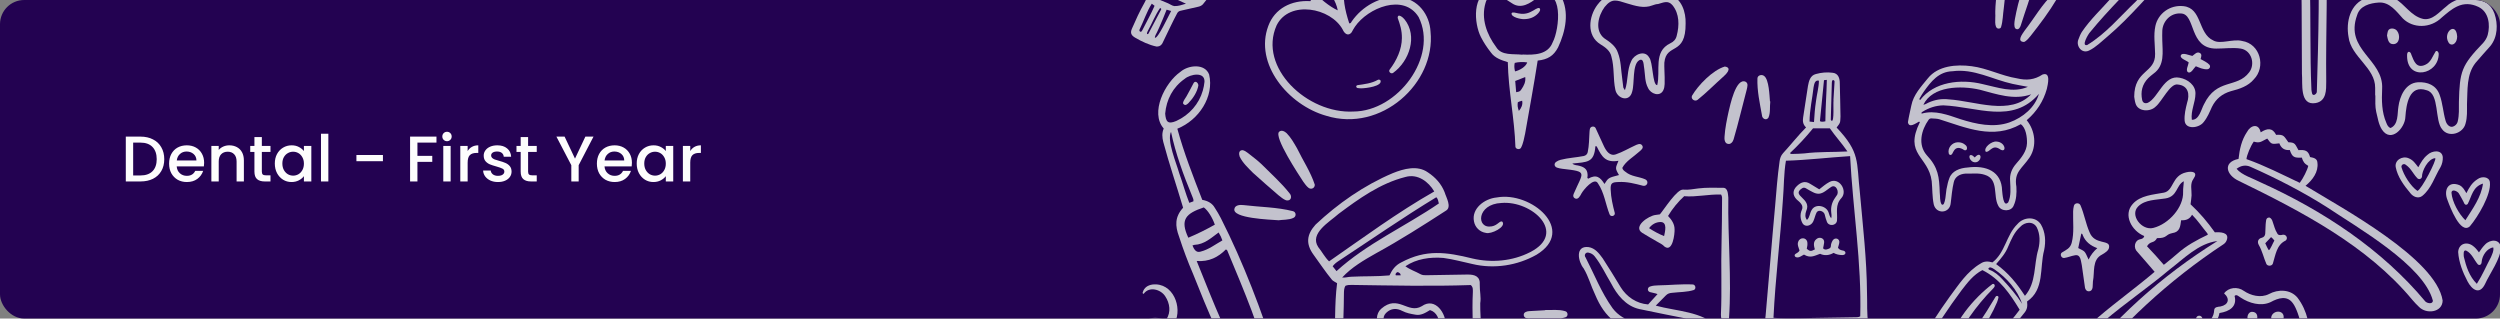 <svg xmlns="http://www.w3.org/2000/svg" fill="none" viewBox="0 0 1240 158" height="158" width="1240">
<rect x="0" y="0" width="1240" height="158" fill="#808080" stroke="none"/>
<g clip-path="url(#clip0_310_2895)">
<rect fill="#230251" rx="12" height="158" width="1240"></rect>
<path fill="#FDFDFD" d="M69.664 67.76C72.032 67.76 74.101 68.219 75.872 69.136C77.664 70.032 79.04 71.333 80 73.04C80.981 74.725 81.472 76.699 81.472 78.96C81.472 81.221 80.981 83.184 80 84.848C79.04 86.512 77.664 87.792 75.872 88.688C74.101 89.563 72.032 90 69.664 90H62.4V67.76H69.664ZM69.664 87.024C72.267 87.024 74.261 86.32 75.648 84.912C77.035 83.504 77.728 81.52 77.728 78.96C77.728 76.379 77.035 74.363 75.648 72.912C74.261 71.461 72.267 70.736 69.664 70.736H66.048V87.024H69.664ZM101.248 80.752C101.248 81.413 101.205 82.011 101.12 82.544H87.647C87.754 83.952 88.277 85.083 89.216 85.936C90.154 86.789 91.306 87.216 92.671 87.216C94.634 87.216 96.021 86.395 96.832 84.752H100.767C100.234 86.373 99.263 87.707 97.856 88.752C96.469 89.776 94.741 90.288 92.671 90.288C90.986 90.288 89.472 89.915 88.127 89.168C86.805 88.4 85.76 87.333 84.992 85.968C84.245 84.581 83.871 82.981 83.871 81.168C83.871 79.355 84.234 77.765 84.96 76.4C85.706 75.013 86.741 73.947 88.064 73.2C89.407 72.453 90.944 72.08 92.671 72.08C94.335 72.08 95.818 72.443 97.12 73.168C98.421 73.893 99.434 74.917 100.16 76.24C100.885 77.541 101.248 79.045 101.248 80.752ZM97.439 79.6C97.418 78.256 96.938 77.179 95.999 76.368C95.061 75.557 93.898 75.152 92.511 75.152C91.253 75.152 90.175 75.557 89.279 76.368C88.383 77.157 87.85 78.235 87.68 79.6H97.439ZM113.734 72.08C115.12 72.08 116.358 72.368 117.446 72.944C118.555 73.52 119.419 74.373 120.038 75.504C120.656 76.635 120.966 78 120.966 79.6V90H117.35V80.144C117.35 78.565 116.955 77.36 116.166 76.528C115.376 75.675 114.299 75.248 112.934 75.248C111.568 75.248 110.48 75.675 109.67 76.528C108.88 77.36 108.486 78.565 108.486 80.144V90H104.838V72.368H108.486V74.384C109.083 73.659 109.84 73.093 110.758 72.688C111.696 72.283 112.688 72.08 113.734 72.08ZM129.875 75.344V85.104C129.875 85.765 130.024 86.245 130.323 86.544C130.643 86.821 131.176 86.96 131.923 86.96H134.163V90H131.283C129.64 90 128.381 89.616 127.507 88.848C126.632 88.08 126.195 86.832 126.195 85.104V75.344H124.115V72.368H126.195V67.984H129.875V72.368H134.163V75.344H129.875ZM136.309 81.104C136.309 79.333 136.672 77.765 137.397 76.4C138.144 75.035 139.146 73.979 140.405 73.232C141.685 72.464 143.093 72.08 144.629 72.08C146.016 72.08 147.221 72.357 148.245 72.912C149.29 73.445 150.122 74.117 150.741 74.928V72.368H154.421V90H150.741V87.376C150.122 88.208 149.28 88.901 148.213 89.456C147.146 90.011 145.93 90.288 144.565 90.288C143.05 90.288 141.664 89.904 140.405 89.136C139.146 88.347 138.144 87.259 137.397 85.872C136.672 84.464 136.309 82.875 136.309 81.104ZM150.741 81.168C150.741 79.952 150.485 78.896 149.973 78C149.482 77.104 148.832 76.421 148.021 75.952C147.21 75.483 146.336 75.248 145.397 75.248C144.458 75.248 143.584 75.483 142.773 75.952C141.962 76.4 141.301 77.072 140.789 77.968C140.298 78.843 140.053 79.888 140.053 81.104C140.053 82.32 140.298 83.387 140.789 84.304C141.301 85.221 141.962 85.925 142.773 86.416C143.605 86.885 144.48 87.12 145.397 87.12C146.336 87.12 147.21 86.885 148.021 86.416C148.832 85.947 149.482 85.264 149.973 84.368C150.485 83.451 150.741 82.384 150.741 81.168ZM162.861 66.32V90H159.213V66.32H162.861Z"></path>
<path fill="#FDFDFD" d="M189.936 76.88V79.952H176.784V76.88H189.936Z"></path>
<path fill="#FDFDFD" d="M216.488 67.76V70.736H207.048V77.296H214.408V80.272H207.048V90H203.4V67.76H216.488ZM221.725 70.032C221.063 70.032 220.509 69.808 220.061 69.36C219.613 68.912 219.389 68.357 219.389 67.696C219.389 67.035 219.613 66.48 220.061 66.032C220.509 65.584 221.063 65.36 221.725 65.36C222.365 65.36 222.909 65.584 223.357 66.032C223.805 66.48 224.029 67.035 224.029 67.696C224.029 68.357 223.805 68.912 223.357 69.36C222.909 69.808 222.365 70.032 221.725 70.032ZM223.517 72.368V90H219.869V72.368H223.517ZM231.954 74.928C232.488 74.032 233.192 73.339 234.066 72.848C234.962 72.336 236.018 72.08 237.234 72.08V75.856H236.306C234.877 75.856 233.789 76.219 233.042 76.944C232.317 77.669 231.954 78.928 231.954 80.72V90H228.306V72.368H231.954V74.928ZM246.988 90.288C245.601 90.288 244.353 90.043 243.244 89.552C242.156 89.04 241.292 88.357 240.652 87.504C240.012 86.629 239.67 85.659 239.628 84.592H243.404C243.468 85.339 243.82 85.968 244.46 86.48C245.121 86.971 245.942 87.216 246.924 87.216C247.948 87.216 248.737 87.024 249.292 86.64C249.868 86.235 250.156 85.723 250.156 85.104C250.156 84.443 249.836 83.952 249.196 83.632C248.577 83.312 247.585 82.96 246.22 82.576C244.897 82.213 243.82 81.861 242.988 81.52C242.156 81.179 241.43 80.656 240.812 79.952C240.214 79.248 239.916 78.32 239.916 77.168C239.916 76.229 240.193 75.376 240.748 74.608C241.302 73.819 242.092 73.2 243.116 72.752C244.161 72.304 245.356 72.08 246.7 72.08C248.705 72.08 250.316 72.592 251.532 73.616C252.769 74.619 253.43 75.995 253.516 77.744H249.868C249.804 76.955 249.484 76.325 248.908 75.856C248.332 75.387 247.553 75.152 246.572 75.152C245.612 75.152 244.876 75.333 244.364 75.696C243.852 76.059 243.596 76.539 243.596 77.136C243.596 77.605 243.766 78 244.108 78.32C244.449 78.64 244.865 78.896 245.356 79.088C245.846 79.259 246.572 79.483 247.532 79.76C248.812 80.101 249.857 80.453 250.668 80.816C251.5 81.157 252.214 81.669 252.812 82.352C253.409 83.035 253.718 83.941 253.74 85.072C253.74 86.075 253.462 86.971 252.908 87.76C252.353 88.549 251.564 89.168 250.54 89.616C249.537 90.064 248.353 90.288 246.988 90.288ZM261.937 75.344V85.104C261.937 85.765 262.087 86.245 262.385 86.544C262.705 86.821 263.239 86.96 263.985 86.96H266.225V90H263.345C261.703 90 260.444 89.616 259.569 88.848C258.695 88.08 258.257 86.832 258.257 85.104V75.344H256.177V72.368H258.257V67.984H261.937V72.368H266.225V75.344H261.937ZM294.38 67.76L287.02 81.936V90H283.372V81.936L275.98 67.76H280.044L285.196 78.672L290.348 67.76H294.38ZM313.435 80.752C313.435 81.413 313.392 82.011 313.307 82.544H299.835C299.942 83.952 300.464 85.083 301.403 85.936C302.342 86.789 303.494 87.216 304.859 87.216C306.822 87.216 308.208 86.395 309.019 84.752H312.955C312.422 86.373 311.451 87.707 310.043 88.752C308.656 89.776 306.928 90.288 304.859 90.288C303.174 90.288 301.659 89.915 300.315 89.168C298.992 88.4 297.947 87.333 297.179 85.968C296.432 84.581 296.059 82.981 296.059 81.168C296.059 79.355 296.422 77.765 297.147 76.4C297.894 75.013 298.928 73.947 300.251 73.2C301.595 72.453 303.131 72.08 304.859 72.08C306.523 72.08 308.006 72.443 309.307 73.168C310.608 73.893 311.622 74.917 312.347 76.24C313.072 77.541 313.435 79.045 313.435 80.752ZM309.627 79.6C309.606 78.256 309.126 77.179 308.187 76.368C307.248 75.557 306.086 75.152 304.699 75.152C303.44 75.152 302.363 75.557 301.467 76.368C300.571 77.157 300.038 78.235 299.867 79.6H309.627ZM315.809 81.104C315.809 79.333 316.172 77.765 316.897 76.4C317.644 75.035 318.646 73.979 319.905 73.232C321.185 72.464 322.593 72.08 324.129 72.08C325.516 72.08 326.721 72.357 327.745 72.912C328.79 73.445 329.622 74.117 330.241 74.928V72.368H333.921V90H330.241V87.376C329.622 88.208 328.78 88.901 327.713 89.456C326.646 90.011 325.43 90.288 324.065 90.288C322.55 90.288 321.164 89.904 319.905 89.136C318.646 88.347 317.644 87.259 316.897 85.872C316.172 84.464 315.809 82.875 315.809 81.104ZM330.241 81.168C330.241 79.952 329.985 78.896 329.473 78C328.982 77.104 328.332 76.421 327.521 75.952C326.71 75.483 325.836 75.248 324.897 75.248C323.958 75.248 323.084 75.483 322.273 75.952C321.462 76.4 320.801 77.072 320.289 77.968C319.798 78.843 319.553 79.888 319.553 81.104C319.553 82.32 319.798 83.387 320.289 84.304C320.801 85.221 321.462 85.925 322.273 86.416C323.105 86.885 323.98 87.12 324.897 87.12C325.836 87.12 326.71 86.885 327.521 86.416C328.332 85.947 328.982 85.264 329.473 84.368C329.985 83.451 330.241 82.384 330.241 81.168ZM342.361 74.928C342.894 74.032 343.598 73.339 344.473 72.848C345.369 72.336 346.425 72.08 347.641 72.08V75.856H346.713C345.283 75.856 344.195 76.219 343.449 76.944C342.723 77.669 342.361 78.928 342.361 80.72V90H338.713V72.368H342.361V74.928Z"></path>
<g opacity="0.9">
<path fill="#D5D7DA" d="M1086.51 101.319C1091.11 105.6 1094.99 110.195 1098.56 115.238C1101.14 115.071 1105.55 115.187 1104.61 118.647C1104.34 119.67 1103.83 120.505 1102.88 121.134C1075.59 139.146 1051.71 161.202 1032.07 186.505C1028.89 189.822 1025.15 197.149 1019.84 196.639C1012.23 195.616 1014.65 188.508 1017.47 184.14C1029.01 163.244 1050.61 150.247 1068.7 134.818C1065.89 131.49 1063.02 128.283 1060.18 124.983C1058.04 123.036 1058.67 119.266 1061.48 118.681C1062.41 118.479 1063.26 118.258 1063.54 117.078C1057.3 114.531 1052.93 106.566 1057.84 101.165C1061.61 96.883 1067.94 96.568 1073.33 95.544C1078.28 94.527 1077.11 87.116 1084.37 85.476C1087.37 84.754 1090.37 85.3 1087.96 88.698C1086.13 91.197 1087.12 94.136 1087.02 96.933C1086.94 98.408 1086.69 99.875 1086.51 101.319ZM1099.84 119.555C1090.5 120.626 1082.89 128.567 1075.91 133.866C1055.41 151.123 1029.24 165.607 1018.63 190.57C1018.03 192.586 1020.4 193.468 1021.73 192.27C1024.36 189.994 1026.26 187.075 1028.47 184.449C1047.61 158.77 1072.03 136.844 1099.84 119.555ZM1081.83 109.238C1081.41 112.295 1081.29 115.085 1077.43 115.626C1073.75 116.409 1075.12 118.177 1069.88 118.11C1068.27 121.022 1066.75 119.214 1064.91 122.138C1067.89 125.254 1070.46 128.098 1073.26 131.352C1075.63 129.523 1077.7 127.758 1079.94 125.841C1084.38 121.85 1089.63 119.013 1095.08 116.425C1094.97 116.115 1094.93 115.868 1094.8 115.694C1092.23 112.622 1090.11 109.368 1087.26 106.506C1086.12 108.628 1084.32 109.399 1081.83 109.238ZM1083.15 89.903C1079.35 91.807 1080.15 97.464 1074.07 98.425C1069.47 99.197 1064 98.947 1060.54 102.385C1056.17 106.676 1062.35 114.549 1068.05 113.043C1075.72 111.128 1083.13 102.765 1082.82 95.171C1082.76 93.364 1083.12 91.751 1083.15 89.903Z"></path>
<path fill="#D5D7DA" d="M1110.32 78.808C1110.85 73.993 1111.78 69.569 1114.5 65.466C1116.29 62.06 1120.32 60.978 1121.3 65.639C1124.52 63.601 1127.05 63.2 1128.96 66.889C1132.98 66.605 1132.86 67.641 1135.03 70.567C1138.58 70.619 1138.38 71.665 1140.04 74.467C1143.36 74.253 1144.88 74.615 1145.79 77.903C1147.69 78.264 1149.31 78.642 1149.44 80.657C1150.05 85.239 1147.07 89.255 1143.54 92.156C1161.83 103.306 1208.34 128.349 1211.55 149.054C1211.48 154.992 1203.46 156.019 1199.77 152.168C1198.6 151.061 1197.49 149.888 1196.46 148.658C1174.14 121.858 1141.91 105.063 1110.32 89.659C1104.33 86.879 1102.23 80.495 1110.32 78.808ZM1109.34 83.72C1111.92 86.877 1117.4 88.429 1121.1 90.373C1152.34 104.469 1181.48 123.754 1202.96 149.525C1203.92 150.482 1206.64 151.003 1206.71 149.155C1202.19 131.614 1169.38 112.958 1153.91 102.601C1141.93 95.016 1129.29 88.545 1116.25 82.736C1113.97 81.717 1111.65 82.008 1109.34 83.72ZM1130.56 71.097C1126.7 71.568 1126.68 71.662 1124.55 68.724C1121.73 70.029 1121.09 71.22 1117.87 70.239C1116.32 72.377 1114.4 76.959 1114.24 78.918C1123.37 82.134 1131.98 86.585 1140.68 90.687C1142.33 88.551 1144.51 84.177 1144.9 82.274C1142.91 81.112 1142.36 80.218 1141.7 78.179C1137.8 78.37 1136.97 77.918 1135.73 74.404C1133.12 74.652 1131.44 73.49 1130.56 71.097Z"></path>
<path fill="#D5D7DA" d="M817.468 151.004C819.096 149.217 820.547 147.624 822.141 145.873C820.813 145.338 819.644 145.265 818.334 144.865C816.942 144.386 817.098 142.555 818.365 142.144C819.694 141.659 821.123 141.572 822.535 141.541C828.262 141.461 834.028 140.785 839.741 141.104C841.059 141.312 841.36 143.318 840.156 143.84C836.718 144.933 832.917 144.808 829.331 145.242C828.086 145.329 827.102 145.663 826.263 146.538C824.659 148.21 823.002 149.837 821.252 151.598C831.927 154.498 843.949 154.335 852.28 162.314C859.317 168.874 866.699 177.127 867.068 186.808C867.12 190.282 864.423 193.338 860.557 191.944C853.508 189.516 849.548 180.022 845.469 174.362C843.73 171.657 841.299 169.677 838.171 168.55C835.481 167.757 832.742 166.488 829.898 166.458C829.776 166.719 829.651 166.861 829.653 167.001C829.752 172.361 829.943 177.766 830.088 183.103C841.068 185.439 844.411 179.784 843.818 190.381C843.766 192.178 843.616 193.974 843.475 195.768C843.36 197.236 842.764 197.88 841.129 197.971C836.891 198.208 832.647 198.506 828.407 198.494C821.417 198.444 814.427 198.051 807.439 197.808C804.812 198.051 803.537 196.697 803.962 194.266C804.41 191.246 804.832 188.22 805.361 185.212C805.693 183.326 806.48 182.672 808.554 182.551C810.295 182.448 812.049 182.542 813.797 182.531C814.612 182.526 815.451 182.778 816.225 182.384C817.001 177.031 816.416 171.271 816.708 165.783C816.71 165.563 816.586 165.34 816.475 164.962C803.177 163.644 795.954 157.637 791.16 146.1C789.098 141.839 787.923 137.184 785.47 133.106C782.786 129.861 781.088 121.774 787.878 122.553C791.157 123.023 793.181 125.734 794.925 128.12C798.012 132.853 800.98 137.659 803.878 142.497C806.783 147.164 811.656 150.563 817.468 151.004ZM863.664 185.943C862.051 175.032 850.041 160.774 838.259 158.375C829.869 156.715 821.473 155.074 813.11 153.295C806.324 151.8 801.95 146.074 799.075 140.478C796.351 136.006 794.194 131.185 790.883 127.057C790.156 126.171 789.173 125.583 787.986 125.323C786.433 124.907 785.523 126.602 786.461 127.72C790.816 136.143 794.24 145.088 799.843 152.879C811.067 167.734 837.934 155.439 848.716 171.843C851.997 176.717 854.567 182.113 858.744 186.391C860.817 188.094 863.545 190.43 863.664 185.943ZM807.71 194.555C816.711 195.372 825.713 195.596 834.75 195.533C836.486 195.405 838.255 195.466 839.913 194.844C840.294 192.113 841.131 189.377 840.363 186.695C834.473 186.735 828.695 186.795 822.832 186.3C819.108 186.006 815.372 185.828 811.64 185.629C810.751 185.582 809.827 185.423 809.009 185.809C808.384 187.784 807.649 192.647 807.71 194.555ZM826.595 183.207C826.764 179.039 826.514 175.519 826.319 171.498C826.192 169.65 826.504 167.774 826 165.874C824.034 165.438 822.114 165.25 820.211 165.44C819.719 170.812 820.265 176.306 820.16 181.727C820.164 182.083 820.357 182.438 820.485 182.87C822.467 182.979 824.362 183.084 826.595 183.207Z"></path>
<path fill="#D5D7DA" d="M1126.37 -22.159C1126.25 -28.555 1126.13 -34.798 1126 -41.134C1121.5 -41.983 1117.44 -47.324 1122 -50.571C1128.08 -53.621 1135.87 -53.197 1142.54 -52.406C1146.29 -51.876 1149.59 -50.032 1150.99 -46.607C1152.84 -42.308 1152.97 -37.567 1153.43 -33.009C1154.82 -8.548 1153.5 15.967 1153.81 40.452C1153.8 44.564 1154 50.093 1148.6 51.111C1140.42 52.574 1142.21 41.269 1141.76 36.536C1141.61 21.514 1141.74 6.485 1141.48 -8.533C1141.44 -9.121 1141.09 -9.559 1140.49 -9.777C1136.32 -11.358 1131.83 -11.105 1127.43 -11.169C1120.84 -11.878 1119.19 -20.648 1126.37 -22.159ZM1124.41 -47.018C1124.62 -45.503 1126.45 -45.563 1127.67 -45.459C1130.8 -45.333 1134.13 -45.807 1136.98 -44.322C1145.6 -40.855 1145.95 -31.077 1143.63 -23.654C1142 -18.419 1135.23 -18.989 1130.61 -18.265C1129.03 -17.985 1124.56 -18.912 1126.11 -16.168C1126.87 -14.865 1128.7 -15.355 1130 -15.273C1134.16 -15.399 1138.36 -14.857 1142.26 -13.481C1144.29 -12.708 1145.46 -11.283 1145.63 -9.208C1146.22 8.698 1145.67 26.637 1146.47 44.541C1146.51 45.233 1146.69 45.927 1146.87 46.602C1147.5 47.844 1149.21 46.449 1149.15 45.455C1149.97 18.431 1150.64 -8.709 1149.52 -35.738C1148.99 -41.441 1148.84 -48.625 1141.16 -49.216C1135.65 -49.983 1129.57 -50.879 1124.8 -47.56C1124.62 -47.456 1124.53 -47.186 1124.41 -47.018ZM1130.86 -22.413C1132.9 -22.83 1134.85 -23.24 1136.79 -23.62C1138.27 -23.906 1139.1 -24.724 1139.41 -26.105C1140.13 -30.362 1141.52 -36.038 1137.25 -39.024C1135.04 -40.581 1132.5 -41.416 1129.71 -40.992C1129.76 -35.682 1129.95 -30.469 1130.16 -25.174C1130.2 -24.338 1130.11 -23.452 1130.86 -22.413Z"></path>
<path fill="#D5D7DA" d="M836.066 11.583C836.21 27.922 826.474 21.082 825.518 31.075C825.434 33.494 825.639 35.922 825.67 38.346C825.595 40.499 825.964 42.803 824.973 44.813C823.238 48.248 818.691 46.511 817.432 43.623C815.838 40.715 816.027 37.379 815.572 34.222C815.184 32.89 815.555 28.462 812.988 29.92C809.514 32.114 810.83 41.498 809.557 45.437C808.265 50.935 802.032 48.996 801.185 44.389C800.053 39.013 800.774 33.426 799.268 28.102C798.69 25.245 796.295 23.477 793.827 21.975C786.78 17.662 788.002 8.132 792.304 2.398C798.479 -5.74 804.154 -1.937 812.509 -0.27C816.198 0.441 819.648 -0.219 822.774 -2.155C824.542 -3.249 826.304 -3.325 828.238 -2.683C834.199 -0.688 836.226 6.17 836.066 11.583ZM821.978 42.245C823.754 35.148 819.893 25.587 828.472 21.476C830.143 20.72 831.237 19.487 831.634 17.778C832.995 12.715 833.071 6.788 829.484 2.503C827.31 0.057 825.108 1.247 822.439 1.986C821.405 2.024 820.495 2.345 819.56 2.675C815.352 4.34 811.01 2.863 806.915 1.66C801.934 0.131 799.573 -1.081 795.901 3.471C792.705 7.76 790.854 15.111 795.651 18.941C798.518 20.835 801.433 22.873 802.483 26.165C804.034 30.158 803.974 34.471 804.578 38.64C804.76 40.194 804.911 41.752 805.151 43.298C805.21 43.683 805.559 44.029 805.969 44.718C807.695 39.891 806.844 34.85 809.14 30.217C810.488 27.012 815.787 24.655 817.935 28.427C819.964 30.734 819.54 42.255 821.978 42.245Z"></path>
<path fill="#D5D7DA" d="M1076.77 -24.935C1081.09 -31.045 1087.04 -36.191 1089.13 -43.358C1090.11 -46.447 1089.36 -49.565 1088.82 -52.646C1087.58 -57.806 1089.56 -63.421 1095.92 -63.776C1099.84 -63.917 1103.67 -62.841 1107.52 -62.307C1108.3 -62.245 1109.21 -61.756 1109.21 -60.972C1108.96 -59.873 1107.46 -59.929 1106.52 -59.957C1104.12 -60.165 1101.73 -60.438 1099.34 -60.696C1095.68 -61.578 1091.58 -60.656 1091.23 -56.568C1091.27 -51.055 1093.7 -45.77 1091.25 -40.357C1088.99 -33.875 1083.26 -29.301 1079.02 -23.986C1079.11 -23.659 1079.11 -23.4 1079.23 -23.224C1081.49 -20.11 1079.39 -16.038 1076.71 -13.835C1066.16 -3.326 1056.88 8.308 1045.4 18.038C1042.43 20.48 1039.68 23.393 1036.13 25.092C1032.51 26.793 1029.67 22.796 1030.83 19.726C1031.32 18.403 1031.83 17.059 1032.58 15.86C1036.77 9.657 1042.39 4.414 1047.38 -1.224C1053.32 -7.457 1059.11 -13.834 1065.34 -19.812C1068.83 -22.952 1071.69 -25.233 1076.77 -24.935ZM1066.35 -15.788C1056.24 -5.398 1045.83 4.788 1036.68 15.946C1035.83 16.788 1032.1 23.092 1035.24 22.338C1044.6 16.676 1051.59 8.122 1059.37 0.737C1063.1 -3.322 1067.25 -7.255 1070.24 -11.831C1068.94 -13.152 1067.77 -14.342 1066.35 -15.788ZM1076.46 -20.864C1074.08 -22.535 1070.61 -19.517 1068.98 -17.825C1070.05 -16.498 1071.24 -15.485 1072.76 -14.856C1075.5 -16.66 1076.55 -18.352 1076.46 -20.864Z"></path>
<path fill="#D5D7DA" d="M853.668 96.503C847.505 96.248 841.44 97.84 835.358 97.312C832.407 99.968 829.473 103.563 827.352 107.121C829.138 108.974 830.574 111.106 830.588 113.694C830.705 115.981 829.644 125.319 825.611 122.316C824.602 121.186 823.252 120.619 821.99 119.883C819.515 118.44 817.024 117.021 814.583 115.528C809.698 112.431 817.662 106.975 821.238 106.605C821.889 106.495 822.546 106.419 823.308 106.312C825.332 103.968 831.906 93.512 834.941 94.052C837.46 94.275 839.92 93.763 842.388 93.454C846.372 92.955 850.367 93.142 854.358 93.151C857.109 92.911 857.034 96.183 857.255 98.04C856.923 118.042 858.987 138.103 857.578 158.077C857.36 159.098 856.641 159.701 855.756 159.727C853.97 159.812 853.535 157.456 853.573 156.065C854.13 144.104 853.525 132.149 853.89 120.181C854.073 113.301 854.088 106.416 854.137 99.534C854.145 98.545 854.303 97.5 853.668 96.503ZM817.936 113.165C820.312 114.708 822.693 116.022 825.392 117.101C825.857 114.879 827.14 110.156 823.642 110.116C821.321 110.15 819.37 111.263 817.936 113.165Z"></path>
<path fill="#D5D7DA" d="M587.613 181.896C585.589 184.273 583.568 186.529 580.518 187.718C576.842 189.355 571.621 188.628 570.154 184.64C568.002 179.562 573.927 175.528 578.811 175.48C581.006 175.404 583.12 175.647 585.325 175.963C587.355 171.347 584.538 166.186 580.436 163.421C563.666 178.392 556.661 153.23 578.487 158.363C580.921 154.918 580.214 150.333 577.976 146.999C575.782 143.511 569.97 141.866 567.263 145.75C566.695 145.637 566.709 145.296 566.793 145.007C567.463 142.703 569.201 141.507 571.6 141.122C581.878 139.957 586.627 152.535 582.676 160.097C582.955 160.967 583.802 161.272 584.392 161.792C589.261 165.901 590.894 171.727 589.522 177.673C594.43 181.052 598.455 185.751 599.27 191.551C599.354 192.712 599.429 194.985 597.729 195C597.068 195.006 596.536 194.632 596.273 193.916C595.013 189.087 592.069 184.654 587.613 181.896ZM583.673 180.019C581.024 179.066 578.688 178.827 576.328 179.602C574.698 180.152 572.719 181.465 573.583 183.325C573.942 184.206 574.712 184.707 575.678 184.748C579.148 184.889 581.794 182.871 583.673 180.019ZM575.925 161.448C573.452 160.452 570.65 160.469 568.795 162.193C568.382 162.629 568.244 163.237 568.621 163.708C570.486 165.565 574.436 163.084 575.925 161.448Z"></path>
<path fill="#D5D7DA" d="M804.655 83.274C804.887 84.261 805.557 84.745 806.223 85.212C809.084 87.644 812.782 87.503 816.08 88.961C817.97 89.886 817.098 92.523 814.97 92.145C810.936 91.097 806.941 90.022 802.709 90.287C799.4 90.351 798.762 90.974 798.894 94.09C799.04 98.014 799.924 101.851 800.933 105.644C801.219 107.125 798.993 107.802 798.36 106.351C796.341 101.26 795.744 95.568 792.567 90.925C790.795 87.652 785.375 94.184 784.446 95.891C783.851 97.053 782.752 99.229 781.205 98.415C780.37 98.004 780.109 97.204 780.526 96.195C785.275 85.122 787.822 85.189 774.902 83.718C774.002 83.584 773.078 83.444 772.24 83.13C770.89 82.623 770.674 81.12 771.831 80.302C772.482 79.843 773.262 79.45 774.046 79.271C777.829 78.291 781.768 78.126 785.587 77.375C786.657 77.107 787.327 76.425 787.521 75.426C788.196 72.192 788.192 68.889 788.39 65.611C788.422 65.066 788.468 64.515 788.584 63.981C788.828 62.633 790.756 62.328 791.398 63.484C792.839 66.468 794.097 69.545 795.554 72.527C796.661 74.808 798.449 77.664 801.558 76.522C804.842 75.4 807.824 73.602 810.961 72.168C812.066 71.639 813.668 70.83 814.523 72.144C815.407 73.42 813.957 74.451 813.05 75.239C810.237 77.814 806.417 79.898 804.655 83.274ZM795.816 91.24C797.757 88.184 797.757 88.184 803.017 86.823C800.948 83.32 801.298 83.438 802.752 79.757C796.406 80.822 794.523 77.784 792.128 72.927C791.98 72.647 791.81 72.367 791.303 72.581C790.726 80.753 787.265 80.348 779.877 81.103C780.926 82.132 782.336 81.866 783.624 82.312C786.497 83.136 787.529 84.532 787.445 87.317C787.432 87.733 787.036 88.234 787.747 88.625C791.819 86.279 793.761 87.961 795.816 91.24Z"></path>
<path fill="#D5D7DA" d="M1046.13 122.473C1046.09 124.242 1044.05 125.425 1042.59 126.279C1037.53 128.816 1039.05 135.03 1038.1 139.504C1037.84 141.149 1038.58 144.246 1036.14 144.484C1034.64 144.591 1034.07 143.018 1034.03 141.804C1033.55 138.39 1033.1 134.972 1032.58 131.564C1032.09 129.664 1032.14 125.956 1029.1 126.636C1027.32 126.929 1025.61 127.719 1023.83 127.96C1022.37 128.119 1021.56 126.098 1022.69 125.256C1024.94 123.886 1026.79 123.171 1027.54 120.509C1028.88 115.422 1028.13 110.046 1028.27 104.85C1028.28 103.92 1028.44 102.978 1028.66 102.069C1029.04 100.537 1031.26 100.421 1031.89 101.772C1033.78 106.108 1034.51 110.835 1036.41 115.179C1038.92 121.63 1046.48 118.715 1046.13 122.473ZM1035.94 128.743C1037.05 126.468 1038.34 124.763 1040.26 123.087C1036.93 121.875 1034.38 119.899 1033.1 116.76C1032.93 116.387 1032.91 115.804 1032.32 115.893C1031.81 118.301 1031.31 120.659 1030.8 123.034C1034.5 124.94 1033.86 124.303 1035.94 128.743Z"></path>
<path fill="#D5D7DA" d="M1199.47 82.96C1200.85 80.527 1201.86 78.544 1204.04 76.789C1206.28 74.657 1211.2 74.018 1211.62 77.901C1211.71 79.592 1211.32 81.357 1210.51 82.88C1207.57 87.669 1205.96 93.576 1201.36 97.242C1199.33 98.701 1196.9 97.545 1195.55 95.824C1192.35 91.995 1189.22 87.783 1188.28 82.905C1187.64 79.469 1191.56 77.127 1194.69 78.496C1197 79.425 1197.94 81.022 1199.47 82.96ZM1207.87 78.454C1204.36 78.645 1201.25 84.705 1201.29 87.706C1201.02 88.799 1199.85 89.192 1199.02 88.424C1197.55 86.941 1196.57 85.075 1195.23 83.497C1194.68 82.832 1193.96 82.269 1193.26 81.732C1192.22 80.838 1190.75 81.888 1191.18 83.106C1192.32 86.989 1195.62 92.267 1199.02 94.683C1201.02 94.208 1208.8 79.066 1207.87 78.454Z"></path>
<path fill="#D5D7DA" d="M1223.33 95.814C1224.77 92.912 1226.09 90.615 1228.89 88.85C1230.92 87.322 1234.7 87.555 1234.99 90.432C1235.68 96.471 1229.09 107.51 1225.06 112.238C1220.39 116.546 1215.12 102.406 1214.01 99.38C1211.88 94.309 1214.29 89.547 1219.88 91.84C1221.69 92.767 1222.27 94.11 1223.33 95.814ZM1231.56 91.058C1226.45 92.637 1226.03 97.243 1224.03 101.084C1223.92 101.316 1223.54 101.551 1223.27 101.567C1222.32 101.574 1222.15 100.556 1221.81 99.916C1221.13 98.664 1220.48 97.397 1219.73 96.183C1219.19 94.899 1216.02 93.407 1215.93 95.629C1216.3 100.149 1219.49 105.999 1222.82 109.247C1226.41 103.57 1230.69 97.754 1231.56 91.058Z"></path>
<path fill="#D5D7DA" d="M1229.56 125.188C1230.61 123.623 1231.39 122.525 1232.65 121.247C1235.11 118.653 1239.87 118.452 1240.4 122.584C1240.53 128.213 1234.94 135.574 1232.56 140.916C1229.82 146.472 1226.06 143.69 1223.88 139.531C1221.49 134.987 1219.58 130.109 1219.25 125.014C1219.42 121.317 1222.84 119.629 1226.13 121.643C1227.65 122.68 1228.38 123.601 1229.56 125.188ZM1228.51 140.78C1231.27 136.517 1233.17 131.933 1235.55 127.484C1236.13 125.983 1237.05 124.365 1236.66 122.722C1233.5 123.137 1231.2 126.814 1230.93 129.677C1230.99 130.728 1230.22 132.013 1229.05 131.157C1227.09 128.893 1226.1 125.767 1223.25 124.302C1221.59 123.692 1221.99 126.544 1222.06 127.386C1223.2 132.202 1224.81 137.122 1228.51 140.78Z"></path>
<path fill="#D5D7DA" d="M616.327 74.477C617.196 74.621 618.214 75.293 618.919 75.852C621.195 77.68 623.588 79.405 625.682 81.405C630.381 86.136 635.459 90.621 639.574 95.824C641.02 97.323 640.461 99.885 637.945 99.368C636.477 98.836 635.29 97.75 634.097 96.816C629.88 93.154 625.631 89.522 621.514 85.762C619.076 83.279 616.318 80.782 614.86 77.638C614.449 76.4 614.319 74.496 616.327 74.477Z"></path>
<path fill="#D5D7DA" d="M652.127 91.583C652.213 93.289 650.396 94.17 649.079 93.2C647.989 92.36 647.216 91.206 646.421 90.126C644.267 86.816 631.62 67.787 634.471 65.336C635.662 64.298 637.254 65.191 638.192 66.078C640.335 68.25 641.809 70.947 643.312 73.525C646.199 79.512 650.085 85.305 652.127 91.583Z"></path>
<path fill="#D5D7DA" d="M634.2 109.252C629.837 108.913 610.988 108.299 612.279 103.541C612.64 101.648 615.135 101.513 616.843 101.733C624.995 102.715 633.365 102.718 641.326 104.745C642.953 105.16 643.052 107.389 641.579 108.043C639.523 109.14 635.788 108.966 634.2 109.252Z"></path>
<path fill="#D5D7DA" d="M1125.65 107.881C1126.53 108.222 1127.05 109.195 1127.27 110.089C1127.97 112 1128.4 114.022 1129.52 115.77C1130.11 116.909 1131.27 116.657 1132.37 116.412C1134.05 116.26 1135 118.287 1133.66 119.328C1129.12 121.451 1128.64 126.667 1127.33 130.75C1126.89 132.024 1124.76 132.152 1124.13 130.944C1122.77 127.851 1122.1 124.51 1120.38 121.539C1119.46 119.964 1119.99 118.318 1121.94 117.906C1123.04 117.57 1123.5 116.782 1123.57 115.774C1123.66 114.295 1123.66 112.81 1123.76 111.331C1124.01 110.031 1123.58 107.852 1125.65 107.881ZM1126.45 117.601C1125.48 118.637 1124.57 119.61 1123.57 120.668C1124.11 121.796 1124.58 123.008 1125.3 124.074C1125.94 124.202 1127.53 120.123 1128.09 119.317C1127.57 118.676 1127.12 118.075 1126.45 117.601Z"></path>
<path fill="#D5D7DA" d="M855.374 67.684C855.65 63.538 856.493 59.469 857.377 55.407C858.134 52.339 860.912 38.541 865.746 40.507C867.304 41.298 866.669 43.048 866.401 44.342C864.183 52.605 862.279 60.951 859.85 69.159C859.508 70.381 858.381 71.7 857.103 71.37C855.443 71.185 855.225 69.082 855.374 67.684Z"></path>
<path fill="#D5D7DA" d="M878.073 50.305C877.715 52.959 878.244 55.863 877.144 58.36C876.051 59.996 874.011 58.858 873.934 57.211C872.857 51.153 871.475 45.089 871.688 38.901C871.723 37.309 873.88 36.707 875.052 37.722C877.424 39.498 877.649 47.392 877.902 50.296C877.959 50.299 878.016 50.302 878.073 50.305Z"></path>
<path fill="#D5D7DA" d="M855.531 33.002C859.5 33.625 856.024 36.969 854.528 38.243C850.311 41.981 846.378 46.041 841.953 49.556C840.55 50.568 838.492 49.05 839.248 47.458C842.267 42.278 849.469 34.776 855.531 33.002Z"></path>
<path fill="#D5D7DA" d="M766.425 153.768C769.718 153.874 773.122 153.354 776.306 154.346C777.808 154.677 777.931 156.99 776.421 157.395C770.248 159.318 763.294 159.239 757.012 157.795C756.254 157.555 755.8 156.986 755.776 156.195C755.697 154.795 757.467 154.335 758.711 154.307C761.281 154.145 763.853 154.015 766.425 153.874C766.425 153.839 766.425 153.803 766.425 153.768Z"></path>
<path fill="#D5D7DA" d="M1003.93 20.821C1000.06 20.652 1003.13 16.791 1004.16 15.258C1009.01 9.078 1012.82 1.998 1018.73 -3.357C1019.66 -4.072 1021.09 -3.192 1020.78 -2.058C1020.64 -1.533 1020.44 -1.013 1020.19 -0.525C1016.39 5.875 1011.86 11.886 1007.22 17.769C1006.31 18.84 1005.26 20.29 1003.93 20.821Z"></path>
<path fill="#D5D7DA" d="M1008.87 -8.157C1007.14 -1.266 1004.46 5.61 1002.36 12.439C1002.09 13.431 1001.31 14.712 1000.37 14.478C997.822 14.182 999.893 7.683 1000.08 5.988C1001.17 0.776 1002.76 -4.314 1004.54 -9.352C1005.03 -10.376 1006.1 -10.932 1007.15 -10.734C1008.16 -10.54 1008.85 -9.628 1008.87 -8.157Z"></path>
<path fill="#D5D7DA" d="M989.663 6.969C989.55 4.969 990.145 -12.807 994.624 -7.643C995.063 -6.661 994.931 -5.639 994.828 -4.632C994.534 -1.751 994.209 1.127 993.887 4.005C993.415 7.162 993.458 10.432 992.501 13.502C992.324 13.984 991.827 14.189 991.296 14.183C988.813 14.13 989.883 8.607 989.663 6.969Z"></path>
<path fill="#D5D7DA" d="M697.077 132.066C699.326 133.754 702.159 134.646 704.626 136.035C705.477 136.465 706.365 136.528 707.288 136.513C714.118 136.41 720.952 136.286 727.781 136.17C731.656 136.102 734.276 137.184 733.962 141.294C733.889 144.349 734.712 147.384 734.203 150.421C733.974 167.344 740.676 193.901 718.814 201.17C710.838 203.41 702.417 202.45 694.217 202.476C685.657 202.099 677.036 202.162 668.523 201.202C663.68 200.742 662.069 196.625 662.016 192.546C661.56 185.899 661.58 179.246 661.791 172.591C662.44 161.893 661.826 151.103 663.197 140.467C662.331 139.924 661.43 139.51 660.744 138.887C657.432 134.895 654.578 130.517 651.513 126.344C647.578 120.946 648.074 116.319 652.546 111.376C663.613 100.994 676.56 91.889 690.87 85.862C696.314 83.679 703.052 81.836 708.242 85.499C712.014 87.989 714.88 91.186 716.506 95.28C717.233 97.788 720.312 102.822 717.082 104.556C705.77 111.873 694.387 119.128 682.51 125.628C676.45 129.054 670.372 132.59 665.705 137.653C667.403 137.819 668.655 137.288 670.284 137.26C676.559 136.916 682.962 137.199 689.187 136.596C690.464 133.849 692.118 131.539 695.058 130.131C707.317 123.554 717.369 125.003 730.335 128.215C739.918 130.466 750.231 129.53 758.951 125.073C777.641 115.529 759.758 99.358 744.69 100.675C732.367 101.205 732.063 113.713 739.943 112.273C742.834 111.771 744.021 109.185 745.151 109.963C747.309 112.543 739.415 116.356 736.984 115.511C734.029 115.086 731.641 112.808 731.101 109.839C729.782 103.518 736.222 98.516 742.392 97.94C759.5 94.785 782.164 114.209 762.12 126.346C752.668 131.699 741.075 133.529 730.36 130.961C725.573 129.948 720.851 128.574 715.984 127.946C709.41 127.376 702.444 128.385 697.077 132.066ZM667.311 141.776C666.599 142.998 666.618 144.339 666.588 145.654C666.542 161.948 664.749 178.47 667.613 194.621C667.901 195.711 668.696 196.38 669.886 196.529C679.485 197.484 689.183 197.373 698.821 197.836C718.644 198.888 729.317 196.871 730.585 175.827C730.869 165.499 729.999 155.174 730.537 144.846C730.525 143.572 730.701 142.435 729.508 141.384C709.875 142.068 690.17 141.604 670.521 141.325C669.449 141.319 668.357 141.298 667.311 141.776ZM659.222 129.635C676.42 117.713 693.11 105.379 711.395 94.965C708.548 90.118 703.186 86.043 697.1 87.777C684.555 90.941 673.968 98.595 663.947 106.071C659.443 110.095 649.382 115.752 653.837 122.533C655.714 124.841 657.064 127.57 659.222 129.635ZM662.908 134.482C677.814 120.851 696.966 112.325 713.674 100.914C713.334 99.777 713.31 98.657 712.414 97.825C695.98 107.801 680.184 118.762 664.147 129.314C662.996 130.061 661.89 130.877 660.999 132.063C661.628 132.859 662.213 133.601 662.908 134.482ZM694.748 136.574C694.559 135.661 694.567 135.651 693.532 135.042C693.414 134.973 693.219 135.02 692.935 135.009C692.643 135.429 691.873 135.682 692.336 136.574C693.106 136.574 693.917 136.574 694.748 136.574Z"></path>
<path fill="#D5D7DA" d="M717.06 161.525C717.36 167.515 710.154 166.768 710.541 171.494C710.752 173.986 710.826 176.493 710.596 178.986C709.518 184.755 705.364 182.498 704.186 178.134C703.639 176.269 703.562 174.267 703.231 172.353C703.07 171.155 701.753 170.714 700.702 170.354C694.965 168.62 695.717 175.961 695.011 179.298C694.747 183.079 690.69 184.018 689.109 180.369C688.353 178.284 688.561 176.038 688.483 173.869C688.527 169.647 686.727 165.983 684.164 162.59C682.432 159.707 682.387 155.602 685.005 153.202C693.518 145.712 698.277 156.015 705.237 151.851C711.894 147.172 717.446 155.634 717.06 161.525ZM707.957 176.886C708.59 170.628 705.986 168.371 712.692 164.363C713.657 163.622 714.109 162.647 714.048 161.475C713.88 158.381 712.803 154.874 709.269 153.805C707.079 155.128 704.704 156.657 701.965 156.063C699.754 155.696 697.556 155.273 695.551 154.234C694.9 153.897 694.197 153.601 693.479 153.435C691.05 152.87 689.005 153.686 687.396 155.325C685.336 157.418 686.371 160.38 687.928 162.444C691.474 167.047 692.125 172.357 692.115 177.901C692.959 177.365 692.754 176.064 693.092 175.2C693.436 173.835 693.669 172.426 694.195 171.123C695.599 167.238 700.338 166.802 703.856 168.389C707.946 169.908 705.931 174.148 707.957 176.886Z"></path>
<path fill="#D5D7DA" d="M573.635 23.089C569.933 22.314 566.242 20.568 563.013 18.671C561.034 17.494 560.546 16.328 561.409 14.281C563.303 9.943 565.25 5.607 567.608 1.47C568.735 -0.635 568.731 -0.637 567.555 -2.608C567.188 -3.223 566.858 -3.86 566.442 -4.444C565.039 -6.677 563.625 -9.82 564.273 -12.403C574.809 -44.757 580.039 -78.584 589.666 -111.116C590.766 -113.08 597.356 -122.897 599.352 -120.723C600.126 -119.683 601.313 -119.279 602.432 -118.799C620.345 -111.205 638.441 -103.974 655.646 -95.004C665.107 -90.543 662.444 -91.116 658.616 -82.309C637.799 -54.287 618.719 -25.049 596.636 2.13C596.011 2.792 595.216 3.157 594.282 3.358C591.367 3.986 588.468 4.68 585.56 5.336C584.779 5.512 584.216 5.902 583.867 6.593C581.475 11.067 579.384 15.678 577.149 20.223C576.483 21.747 575.834 23.134 573.635 23.089ZM653.784 -80.268C634.127 -89.977 614.086 -98.99 593.147 -105.981C591.686 -106.3 591.445 -104.76 591.23 -103.765C585.588 -72.578 576.455 -42.164 567.981 -11.614C570.973 -9.543 590.545 -0.974 593.665 -0.388C613.895 -26.948 632.678 -54.262 653.784 -80.268ZM655.275 -83.482C656.279 -84.929 657.821 -88.379 658.204 -90.034C656.512 -91.275 653.348 -92.955 651.363 -93.667C650.219 -92.148 648.354 -88.3 647.916 -86.556C650.128 -85.129 653.348 -83.784 655.275 -83.482ZM572.184 -1.347C574.661 -0.32 577.019 0.641 579.361 1.637C580.418 2.087 581.403 2.89 582.489 3.017C584.529 3.073 586.144 2.458 588.239 1.838C582.499 -0.9 576.86 -3.293 571.107 -5.945C570.799 -6.082 570.399 -6.43 569.997 -5.838C570.827 -4.382 571.498 -2.953 572.184 -1.347ZM612.357 -111.111C610.732 -109.073 608.576 -104.941 608.197 -103.159C609.857 -102.529 611.6 -101.723 613.336 -101.245C614.673 -102.793 617.078 -107.406 617.403 -109.064C615.777 -109.723 614.119 -110.396 612.357 -111.111ZM622.06 -97.651C623.783 -100.357 625.431 -104.076 625.616 -105.624C623.961 -106.383 622.358 -107.325 620.334 -107.589C619.037 -105.004 617.622 -102.709 616.542 -100.105C618.181 -98.903 620.111 -98.542 622.06 -97.651ZM605.153 -104.529C606.756 -106.72 608.884 -110.838 609.2 -112.394C607.716 -113.05 606.251 -114.156 604.622 -114.451C603.145 -112.472 600.693 -107.687 600.387 -106.148C601.944 -105.547 603.416 -104.669 605.153 -104.529ZM640.205 -89.966C641.526 -89.104 642.985 -88.476 644.512 -88.05C645.765 -89.644 647.682 -93.359 648.252 -95.284C646.897 -96.245 645.328 -96.872 643.784 -97.507C642.646 -96.044 640.874 -92.302 640.205 -89.966ZM625.423 -96.314C627.029 -95.535 628.26 -94.772 629.919 -94.612C631.213 -97.065 632.375 -99.521 633.412 -101.987C631.633 -103.226 631.033 -103.482 628.959 -103.884C627.819 -101.443 626.663 -98.969 625.423 -96.314ZM640.594 -98.822C638.434 -100.171 638.323 -100.216 636.625 -100.473C635.205 -98.219 633.575 -94.629 633.227 -92.915C634.427 -92.372 635.586 -91.661 637.017 -91.411C638.509 -93.764 639.314 -96.254 640.594 -98.822ZM596.819 -107.729C598.147 -109.615 600.653 -114.388 601.172 -116.004C600.631 -116.607 599.945 -116.953 599.074 -116.967C598.862 -116.778 598.624 -116.649 598.516 -116.455C597.242 -113.831 595.296 -111.421 594.475 -108.654C595.121 -108.171 595.798 -107.763 596.819 -107.729ZM571.284 1.83C568.718 5.849 567.347 10.368 565.235 14.613C565.011 15.055 565.14 15.529 565.623 15.754C566.14 15.929 566.392 15.272 566.612 14.946C568.642 10.896 570.872 7.04 572.668 2.871C572.219 2.533 571.847 2.253 571.284 1.83ZM578.643 4.795C577.413 7.909 576.381 10.421 575.073 13.389C574.688 14.254 574.261 15.104 573.89 15.974C573.506 16.875 572.815 17.692 572.805 18.729C574.256 19.426 579.497 8.006 580.892 5.434C580.2 5.237 579.52 5.044 578.643 4.795ZM569.038 16.914C569.599 17.003 569.693 16.548 569.857 16.238C571.884 12.417 573.896 8.589 575.903 4.758C576.155 4.34 575.738 4.136 575.417 3.958C572.95 7.453 571.409 11.658 569.282 15.406C569.158 15.858 568.634 16.508 569.038 16.914Z"></path>
<path fill="#D5D7DA" d="M895.809 63.195C894.183 61.704 894.091 60.011 894.355 58.255C895.138 53.064 895.92 47.873 896.742 42.688C897.18 40.287 897.835 37.378 900.727 36.709C903.392 35.965 906.117 35.725 908.879 36.078C911.851 36.3 912.564 38.98 912.533 41.371C912.649 46.849 912.832 52.328 912.886 57.805C912.715 60.99 912.93 60.692 910.961 63.26C922.78 75.76 920.755 80.035 922.51 95.578C923.983 112.109 925.913 128.625 926.034 145.231C926.238 150.365 925.835 155.606 926.716 160.68C927.548 164.361 929.416 173.68 923.801 174.365C909.819 175.027 895.837 173.613 881.965 172.049C879.816 171.839 876.958 171.628 876.652 169.134C875.819 165.661 876.375 162.125 875.668 158.64C875.488 157.989 875.68 157.24 875.742 156.539C877.381 138.448 878.766 120.338 880.452 102.25C881.071 94.839 881.641 87.424 882.67 80.051C882.861 78.563 883.309 77.188 884.391 75.981C888.312 71.744 891.722 67.326 895.809 63.195ZM917.653 77.436C906.891 78.11 896.457 79.398 885.823 79.714C884.72 86.1 884.882 92.653 884.32 99.101C883.033 118.621 880.581 138.124 879.64 157.632C888.22 158.272 896.84 157.63 905.441 157.601C910.19 157.52 914.939 157.463 919.687 157.37C920.66 157.351 921.679 157.477 922.68 156.907C923.418 130.289 919.022 103.974 917.653 77.436ZM899.28 63.637C895.718 68.016 891.954 72.072 887.83 75.923C888.153 76.46 888.61 76.372 888.994 76.359C890.99 76.292 892.994 76.281 894.977 76.09C902.102 75.173 909.171 75.522 916.331 75.121C913.513 70.994 910.351 67.657 907.602 63.637C904.745 63.637 902.011 63.637 899.28 63.637ZM899.744 60.533C899.98 56.764 900.196 53.777 900.728 50.211C901.123 46.768 902.141 43.516 902.186 40.015C900.079 39.518 899.843 41.865 899.54 43.22C898.903 48.947 897.571 54.514 897.534 60.296C898.195 60.367 898.809 60.432 899.744 60.533ZM880.21 168.207C882.322 168.933 883.717 168.988 885.348 168.395C885.428 167.283 885.575 166.124 885.577 164.965C885.579 163.826 886.216 162.723 885.844 161.467C883.761 161.269 881.752 160.998 879.638 161.194C879.435 163.678 879.71 165.97 880.21 168.207ZM904.63 161.807C904.583 164.935 904.305 167.372 903.593 170.35C905.536 170.65 907.307 170.824 909.125 170.382C909.125 168.897 909.19 167.501 909.107 166.113C909.021 164.674 909.453 163.196 908.845 161.67C907.277 161.68 906.213 161.6 904.63 161.807ZM905.383 60.178C905.415 53.164 905.981 46.595 906.107 39.619C905.581 39.673 905.193 39.712 904.702 39.763C904.03 46.507 903.365 53.181 902.705 59.855C902.744 60.066 902.844 60.103 903.036 60.312C903.867 60.425 904.404 60.415 905.383 60.178ZM900.967 170.166C901.231 168.169 901.23 162.994 900.969 161.668C899.47 161.696 897.73 161.414 896.283 161.915C896.378 164.69 896.23 167.049 895.839 169.739C897.574 170.304 899.195 170.312 900.967 170.166ZM912.491 170.639C913.963 170.787 915.406 170.927 916.975 170.61C917.381 169.076 917.012 167.609 916.874 166.166C916.729 164.647 917.249 163.084 916.627 161.561C915.237 161.42 913.946 161.336 912.756 161.814C912.668 164.731 912.584 167.525 912.491 170.639ZM923.663 160.937C922.194 161.351 920.935 160.974 919.765 161.617C919.94 163.134 920.062 164.609 920.29 166.07C920.529 167.596 919.922 169.122 920.18 170.663C921.345 170.826 922.311 170.809 923.379 170.416C924.386 167.423 923.802 164.404 923.663 160.937ZM892.521 169.415C892.66 169.185 892.809 169.053 892.81 168.92C892.82 166.591 892.813 164.261 892.802 161.932C892.801 161.872 892.713 161.812 892.595 161.663C891.716 161.428 890.763 161.365 889.684 161.643C889.474 164.15 889.269 166.593 889.056 169.134C890.338 169.317 891.431 169.629 892.521 169.415ZM909.45 49.785C909.428 49.783 909.406 49.782 909.384 49.781C909.559 46.896 909.737 44.012 909.906 41.127C909.936 40.605 910.128 40.008 909.404 39.734C908.93 39.554 908.618 40.008 908.584 41.114C908.404 46.97 908.243 52.826 908.091 58.683C908.079 59.115 907.919 59.632 908.5 59.905C909.905 60.542 909.17 50.992 909.45 49.785Z"></path>
<path fill="#D5D7DA" d="M902.346 93.908C904.063 92.575 905.486 91.293 907.357 90.286C912.3 87.598 916.601 94.695 913.33 98.242C910.093 101.73 911.483 105.37 911.144 109.428C910.844 112.001 907.037 112.425 906.131 109.975C905.676 108.893 905.405 107.738 905.11 106.602C904.884 104.895 902.063 103.661 901.037 105.375C900.704 105.996 900.503 106.681 900.266 107.345C899.738 108.882 899.416 110.658 897.787 111.53C896.459 112.302 894.874 112.057 894.084 110.804C892.939 108.839 892.73 106.334 893.653 104.247C894.832 101.907 892.791 100.364 891.16 98.945C889.041 96.817 889.079 94.386 891.25 92.289C893.233 90.382 895.325 89.547 897.873 91.192C899.288 92.004 900.66 92.881 902.346 93.908ZM908.279 108.271C908.603 107.071 908.369 106.17 908.284 105.279C908.043 102.775 908.596 100.459 910.049 98.339C910.365 97.879 910.666 97.41 910.99 96.955C912.391 95.364 910.83 91.367 908.419 92.632C905.249 94.596 903.356 97.468 899.219 95.334C898.044 94.756 896.907 94.103 895.795 93.424C895.061 92.977 894.402 92.983 893.728 93.461C888.253 97.144 898.78 98.343 895.9 104.617C895.357 106.115 895.165 107.757 896.252 109.086C897.693 107.808 897.597 105.639 898.629 104.102C900.522 100.808 905.818 102.077 906.941 105.298C907.382 106.429 907.402 107.231 908.279 108.271Z"></path>
<path fill="#D5D7DA" d="M909.451 125.427C907.221 126.744 904.914 126.894 902.753 125.888C899.669 127.03 897.821 128.118 894.772 126.274C893.533 126.852 892.25 128.127 890.747 127.533C890.074 127.231 889.903 126.446 890.473 126.008C891.168 125.475 892.125 125.229 892.572 124.213C892.157 122.88 891.282 121.273 891.945 119.831C892.809 117.482 896.115 117.693 896.444 120.207C896.597 121.26 896.384 122.387 896.153 123.401C897.71 124.728 898.188 124.766 900.169 123.693C899.676 122.026 899.242 120.037 900.794 118.716C901.563 118 902.499 117.727 903.536 118.113C905.686 119.028 904.448 121.538 904.25 123.149C905.155 124.29 906.638 123.627 907.648 123.083C908.237 122.649 908.069 121.745 908.218 121.126C908.399 120.532 908.597 119.922 908.922 119.392C910.081 117.395 912.733 118.369 912.275 120.519C912.132 121.282 911.868 122.024 911.64 122.838C912.094 123.777 913.023 124.065 914.013 124.263C915.804 124.436 915.881 126.551 913.738 126.52C912.212 126.472 910.792 126.199 909.451 125.427Z"></path>
<path fill="#D5D7DA" d="M583.958 63.845C587.25 75.916 591.794 87.464 596.321 99.124C599.09 99.649 601.207 100.733 602.569 103.115C603.627 104.798 604.694 106.488 605.567 108.258C616.885 130.598 625.679 153.969 633.273 177.64C634.641 182.018 636.193 187.834 632.251 191.415C629.08 194.244 623.542 197.061 619.882 193.453C618.392 192.08 617.296 190.386 616.319 188.666C606.383 171.76 598.876 153.881 591.738 135.802C589.136 129.778 586.854 123.651 584.842 117.434C582.811 112.014 582.658 107.613 586.821 103.029C583.567 92.046 579.907 81.359 576.985 70.416C576.417 68.169 576.253 65.932 577.206 63.755C570.279 55.897 577.807 40.981 585.522 35.606C589.499 32.18 597.623 31.407 599.726 36.939C602.307 47.855 594.701 59.533 583.958 63.845ZM593.557 129.453C601.835 149.797 609.426 170.406 621.614 189.035C622.404 190.066 623.506 191.426 625.014 190.777C628.152 189.642 631.065 187.615 630.212 184.094C625.404 163.801 617.096 144.34 609.037 125.013C608.838 124.542 608.776 123.93 608.03 123.724C604.253 127.516 599.784 129.916 593.557 129.453ZM577.93 56.354C578.258 60.153 579.054 61.865 583.417 60.01C589.966 57.03 594.714 51.519 596.595 44.927C597.013 43.505 597.271 42.027 597.429 40.558C597.665 35.382 590.349 36.76 587.616 39.1C581.723 43.215 578.529 49.411 577.93 56.354ZM589.407 117.905C594.004 115.986 598.352 113.802 602.562 111.433C601.269 107.756 599.102 104.345 597.09 102.874C587.957 105.929 585.252 109.029 589.407 117.905ZM580.822 65.408C578.662 69.691 583.518 80.986 584.864 85.813C586.63 90.752 587.958 95.707 589.885 100.612C590.71 100.309 591.368 100.067 591.937 99.858C592.153 98.789 591.494 97.989 591.201 97.006C586.952 86.729 583.095 76.175 580.822 65.408ZM604.432 115.307C600.768 117.986 597.327 121.238 592.454 121.449C592.168 121.459 591.889 121.62 591.457 121.759C592.191 123.522 593.2 125.526 595.493 124.804C599.528 123.785 602.762 121.231 606.299 119.242C605.849 117.906 605.298 116.704 604.432 115.307Z"></path>
<path fill="#D5D7DA" d="M594.389 42.426C593.776 45.684 591.83 48.674 589.485 51.121C589.159 51.461 588.752 51.761 588.325 51.982C587.666 52.323 586.68 51.66 586.792 50.959C587 49.789 587.913 48.88 588.457 47.844C589.672 45.625 590.917 43.411 592.052 41.159C592.957 39.754 594.422 41.186 594.389 42.426Z"></path>
<path fill="#D5D7DA" d="M951.855 60.31C950.241 61.145 946.858 63.754 946.332 60.628C946.758 57.851 947.454 55.098 948.015 52.339C949.032 47.042 952.864 42.97 956.231 38.829C961.221 32.593 970.286 31.83 977.924 32.839C985.723 33.833 992.702 37.624 1000.46 38.862C1005.08 39.987 1009.12 39.602 1013.06 36.983C1017.39 35.448 1015.67 42.065 1015.23 44.119C1013.53 50.197 1010.22 55.361 1005.25 59.619C1009.47 64.775 1010.35 72.407 1006.75 77.982C1002.91 83.749 998.839 85.242 1000.13 92.663C1000.3 95.773 1000.16 98.965 998.826 101.861C997.679 105.096 992.547 105.072 991.132 102.024C988.431 97.098 991.557 88.818 984.407 86.694C981.316 85.652 977.967 86.229 974.752 86.12C972.024 86.317 969.674 87.714 969.089 90.302C968.266 93.729 967.976 97.26 967.557 100.745C967.125 105.946 960.292 106.415 959.124 101.309C958.352 97.55 958.499 93.672 958.127 89.87C956.517 77.333 944.245 76.794 952.266 60.575C952.129 60.486 951.992 60.398 951.855 60.31ZM1002.29 61.602C988.557 69.366 975.387 63.4 961.775 59.111C960.59 58.809 959.31 58.817 958.069 58.731C957.46 58.688 956.936 58.907 956.591 59.433C952.938 64.554 951.153 71.746 955.634 76.934C961.408 83.031 961.872 87.792 962.113 95.596C962.382 97.503 962.038 99.578 963.001 101.33C965.083 103.083 965.146 94.116 965.636 93.031C965.918 91.496 966.266 89.946 966.837 88.49C968.113 84.764 972.104 83.333 975.968 83.078C985.139 81.849 992.829 84.973 993.051 94.582C993.222 95.877 993.592 103.196 996.098 100.333C997.566 97.089 997.187 93.365 997.025 89.921C996.719 86.605 997.768 83.76 999.993 81.227C1002.57 78.287 1005.22 75.091 1005.38 71.132C1005.5 68.338 1004.92 63.317 1002.29 61.602ZM1011.31 46.564C998.261 61.711 980.797 52.974 963.868 52.253C960.107 52.347 956.699 53.48 953.584 55.426C953.29 55.611 952.854 55.809 953.132 56.357C959.739 54.452 966.256 57.062 972.443 59.127C980.126 61.562 988.721 63.471 996.602 60.745C1003.53 58.255 1009.39 53.211 1011.31 46.564ZM953.995 51.943C954.908 51.859 955.635 51.306 956.422 50.941C959.65 49.443 963.045 48.871 966.611 49.292C979.77 50.12 997.01 57.543 1007.47 46.783C998.943 49.848 990.281 46.66 981.984 44.499C972.55 42.343 958.513 42.62 953.995 51.943ZM1005.84 43.066C1003 42.527 1000.64 42.129 998.296 41.624C988.282 39.446 979.043 33.903 968.4 35.34C961.61 35.524 957.763 40.459 954.289 45.327C953.49 46.416 952.846 47.606 952.164 48.766C952.025 49.002 951.868 49.33 952.401 49.604C959.346 40.507 972.494 39.04 983.341 41.707C990.701 43.273 998.464 46.309 1005.84 43.066Z"></path>
<path fill="#D5D7DA" d="M971.127 70.563C972.603 70.548 973.883 71.002 974.927 71.993C975.957 72.702 975.992 75.036 974.262 74.463C972.234 73.047 970.144 72.738 968.924 75.111C968.494 75.754 968.288 76.936 967.27 76.856C967.013 76.807 966.689 76.504 966.616 76.256C965.814 73.513 968.153 70.583 971.127 70.563Z"></path>
<path fill="#D5D7DA" d="M990.226 70.202C995.106 70.465 995.462 76.602 991.667 73.819C988.049 71.552 986.893 75.788 984.928 75.262C983.658 73.271 987.843 69.963 990.226 70.202Z"></path>
<path fill="#D5D7DA" d="M979.493 78.111C982.332 74.751 983.547 78.624 980.827 80.25C979.963 80.687 978.789 80.564 978.026 79.942C975.803 78.059 976.839 75.273 979.493 78.111Z"></path>
<path fill="#D5D7DA" d="M662.546 -6.011C663.793 -14.464 668.813 -22.526 677.494 -25.7C678.496 -25.936 679.269 -25.66 679.688 -25.006C680.567 -23.773 679.023 -22.517 677.95 -21.821C664.494 -13.011 664.803 -1.881 669.232 11.6C670.07 11.655 670.197 11.003 670.487 10.576C675.532 3.302 684.503 -2.108 693.945 -1.372C703.331 -0.77 709.15 7.406 709.545 15.714C712.155 41.335 684.972 65.858 657.856 57.439C638.972 52.153 622.021 31.656 629.072 12.88C632.227 4.258 640.499 -0.033 649.973 0.578C650.39 0.077 650.037 -0.192 649.768 -0.47C644.245 -5.592 640.001 -11.559 637.31 -18.41C636.846 -19.581 636.37 -20.727 635.463 -21.707C634.726 -22.504 634.779 -23.451 635.391 -24.058C636.039 -24.701 636.811 -24.763 637.68 -24.457C648.112 -21.206 656.302 -14.408 662.546 -6.011ZM671.327 55.319C693.302 55.221 713.503 28.081 703.634 8.449C696.202 -3.48 678.441 3.935 672.084 13.2C671.42 14.089 670.973 15.119 670.392 16.065C668.697 18.203 666.823 16.63 666.015 14.737C660.091 3.74 639.484 -0.047 633.218 12.537C623.849 33.463 648.478 56.566 671.327 55.319ZM641.708 -19.051C644.237 -10.711 655.166 1.305 663.523 5.138C661.951 -3.968 650.364 -14.973 641.708 -19.051Z"></path>
<path fill="#D5D7DA" d="M695.34 18.93C695.379 15.103 694.457 12.186 693.256 8.92C693.206 6.344 695.998 8.719 696.687 9.657C703.243 17.842 699.095 30.333 690.948 36.183C689.892 36.812 688.581 35.573 689.208 34.607C692.811 29.926 695.289 24.423 695.34 18.93Z"></path>
<path fill="#D5D7DA" d="M675.154 43.812C674.66 43.779 673.987 43.785 673.341 43.663C672.514 43.434 672.426 42.425 673.358 42.236C676.815 41.734 680.293 41.364 683.373 39.626C683.768 39.332 684.408 39.547 684.704 39.806C685.943 42.793 677.383 43.81 675.154 43.812Z"></path>
<path fill="#D5D7DA" d="M1178.08 47.333C1178.08 46.081 1178.06 44.829 1178.08 43.577C1178.19 33.575 1166.07 28.177 1164.88 18.347C1163.52 10.963 1165.56 1.762 1173.84 -1.086C1178.28 -2.712 1183.6 -3.593 1187.72 -0.813C1192.87 2.111 1195.73 7.902 1201.82 9.376C1206.52 10.315 1210.03 5.774 1213.26 3.281C1220.14 -3.365 1233.88 -2.957 1237.26 6.729C1239.06 12.007 1238.89 18.346 1235.18 22.878C1232.77 25.668 1230.21 28.349 1227.86 31.19C1223.28 36.96 1223.99 44.731 1223.63 51.573C1223.6 54.843 1223.85 58.183 1222.88 61.362C1221.73 66.165 1214.5 68.529 1211.27 64.079C1207.54 59.711 1210.04 46.528 1203.72 44.795C1194.79 41.679 1193.5 52.099 1193.07 57.985C1192.93 63.434 1185.93 71.167 1181.41 64.228C1179.74 61.592 1179.36 58.46 1178.61 55.52C1178 52.83 1178.19 50.065 1178.18 47.333C1178.14 47.333 1178.11 47.333 1178.08 47.333ZM1185.69 63.497C1189.72 61.808 1189.02 56.381 1189.61 52.946C1190.27 47.868 1193.01 41.19 1199.28 40.808C1204.1 40.558 1208.36 42.251 1210.06 47.047C1211.59 51.2 1211.77 55.654 1213.01 59.875C1213.49 61.721 1215.29 63.872 1217.42 62.439C1218.31 61.895 1218.86 61.1 1219.05 60.156C1219.79 57.004 1219.61 53.778 1219.62 50.575C1220 35.31 1220.86 32.517 1231.69 21.24C1232.7 20.08 1233.49 18.787 1233.9 17.33C1235.2 12.466 1234.55 5.9 1229.26 3.409C1225.78 1.747 1222.24 1.517 1218.71 3.216C1215.86 4.552 1213.55 6.637 1211.2 8.611C1205.49 14.252 1196.78 14.105 1191.84 9.179C1188.7 5.79 1185.26 0.881 1179.89 1.26C1175.41 1.536 1170.49 2.955 1169.15 7.462C1162.76 24.909 1182.39 29.31 1181.54 44.074C1181.29 49.769 1181.29 55.602 1183.64 60.956C1184.05 61.962 1184.47 63.015 1185.69 63.497Z"></path>
<path fill="#D5D7DA" d="M1193.91 27.648C1193.76 25.07 1195.6 25.133 1196.08 27.258C1197.26 30.165 1198.5 34.179 1202.9 32.144C1205.76 30.926 1206.56 27.822 1208.08 25.502C1208.84 24.792 1209.56 25.948 1209.6 26.612C1209.68 37.151 1193.85 40.372 1193.91 27.648Z"></path>
<path fill="#D5D7DA" d="M1183.96 17.611C1184.12 16.794 1184.16 16.084 1184.4 15.439C1185.05 13.516 1188.1 13.904 1189.02 15.426C1190.6 17.439 1190.31 21.882 1187.03 21.9C1184.57 21.91 1184.32 19.289 1183.96 17.611Z"></path>
<path fill="#D5D7DA" d="M1218.76 18.138C1218.69 19.399 1218.46 20.674 1217.44 21.553C1216.46 22.425 1215.17 22.235 1214.5 21.109C1211.43 16.088 1218.28 10.385 1218.76 18.138Z"></path>
<path fill="#D5D7DA" d="M964.674 191.302C956.969 198.115 942.34 201.323 932.853 196.349C925.946 193.476 924.379 183.075 932.432 180.623C936.896 179.285 941.679 179.667 946.291 179.151C947.7 179.041 949.097 178.813 950.331 178.189C950.809 177.555 950.533 176.934 950.404 176.339C949.944 174.221 950.49 172.278 951.633 170.488C956.646 162.638 961.566 154.731 967.064 147.165C971.537 141.187 975.655 134.637 982.422 130.69C984.22 129.459 986.175 129.545 988.26 130.15C994.643 125.244 995.051 116.596 1000.64 111.147C1003.68 107.575 1009.61 107.137 1012.29 111.318C1014.56 115.177 1014.79 119.844 1013.89 124.103C1011.58 132.75 1014.18 143.602 1005.44 149.511C1005.69 151.872 1005.56 153.503 1003.9 155.396C998.679 162.079 992.895 168.395 988.267 175.47C985.453 179.826 981.747 183.586 978.338 187.526C976.562 189.525 974.504 191.193 972.036 192.445C969.416 193.964 967.19 192.261 964.674 191.302ZM983.266 133.977C978.805 136.286 975.935 140.11 973.026 143.86C966.394 152.68 960.476 161.932 954.578 171.196C954.177 171.813 953.796 172.418 954.204 173.158C957.452 180.302 965.02 184.36 971.959 187.972C972.537 188.232 973.115 188.207 973.579 187.778C976.43 185.256 978.924 182.414 981.333 179.521C984.954 175.139 988.134 170.446 991.64 165.988C994.893 161.81 998.663 157.914 1001.75 153.641C997.021 145.8 991.977 138.34 983.266 133.977ZM1004.37 146.736C1010.14 140.072 1008.65 131.429 1011.01 123.639C1011.89 120.088 1011.93 116.215 1010.28 112.846C1008.53 109.529 1004.26 110.018 1001.99 112.571C999.032 115.189 997.594 118.798 996.08 122.25C994.774 125.591 992.435 128.276 990.076 130.991C996.214 135.405 1000.3 140.527 1004.37 146.736ZM962.012 190.029C961.798 189.767 961.687 189.547 961.503 189.42C957.703 186.943 954.954 183.501 951.729 180.476C945.812 183.302 939.139 180.924 932.986 182.493C928.648 183.587 928.019 189.105 930.842 191.915C938.52 198.981 950.756 196.217 959.264 191.954C960.257 191.444 961.312 190.976 962.012 190.029ZM1003.01 150.721C1000.55 143.713 995.401 137.822 989.086 133.488C988.234 132.939 986.73 131.939 986.182 133.365C986.351 133.514 986.5 133.741 986.709 133.816C989.371 134.761 991.34 136.544 993.161 138.503C996.722 142.335 1000.15 146.259 1003.01 150.721ZM969.634 189.834C963.393 186.273 957.963 181.913 953.143 176.242C953.397 181.609 964.669 188.138 969.634 189.834Z"></path>
<path fill="#D5D7DA" d="M966.635 171.717C968.321 160.546 978.983 147.841 988.226 140.907C989.031 140.527 989.544 141.327 989.37 141.98C989.231 142.407 988.88 142.789 988.563 143.146C979.944 151.838 973.17 161.825 967.764 172.512C967.134 172.853 966.646 172.484 966.635 171.717Z"></path>
<path fill="#D5D7DA" d="M970.835 177.21C970.08 176.262 970.503 175.87 971.037 175.055C977.867 166.074 984.125 156.765 989.848 147.129C990.372 146.46 991.443 146.809 991.208 147.684C991.026 148.443 990.821 149.204 990.53 149.931C986.194 160.199 979.172 169.484 970.835 177.21Z"></path>
<path fill="#D5D7DA" d="M762.691 30.049C760.773 42.312 758.615 54.026 756.485 66.15C755.948 68.556 755.57 71.138 754.383 73.352C753.737 74.35 751.842 74.022 751.651 72.85C751.212 58.783 748.127 44.921 747.875 30.826C744.664 29.851 741.437 28.791 739.477 26.01C737.587 23.617 735.911 21.098 734.544 18.403C731.061 11.554 730.065 -2.962 739.746 -5.429C743.394 -6.386 746.851 -4.957 749.769 -2.953C751.726 -1.764 753.922 0.15 756.29 -1.325C758.176 -2.324 759.895 -3.576 761.679 -4.716C766.159 -7.27 771.225 -6.189 774.163 -2.089C778.58 5.896 776.516 15.62 772.798 23.517C770.576 27.745 767.676 29.512 762.691 30.049ZM755.1 27.141C755.102 27.106 755.105 27.071 755.107 27.036C761.017 27.323 767.777 27.154 770.126 20.99C773.533 14.742 775.967 -7.779 762.671 -1.346C759.079 1.618 754.401 4.785 749.829 1.546C747.594 0.226 745.552 -1.6 742.855 -1.989C739.513 -2.482 737.495 -1.322 736.816 1.479C734.544 9.204 737.365 17.019 742.135 23.396C744.787 27.741 750.607 26.595 755.1 27.141ZM752.02 45.729C753.726 45.423 753.9 45.371 754.66 44.242C755.858 42.463 756.849 40.607 756.512 38.216C754.793 38.889 753.226 39.502 751.546 40.16C751.704 42.015 751.854 43.781 752.02 45.729ZM751.452 35.409C753.829 34.892 756.906 32.985 757.507 30.954C755.512 30.63 753.055 30.729 751.311 31.197C750.984 32.535 751.079 33.875 751.452 35.409ZM753.355 55.009C754.566 53.625 755.401 51.905 754.984 49.95C754.094 50.241 753.485 50.322 752.817 50.767C752.638 52.498 752.724 53.167 753.355 55.009Z"></path>
<path fill="#D5D7DA" d="M756.021 9.489C754.423 9.611 749.343 8.529 749.751 6.547C750.751 5.06 754.543 8.662 759.88 5.553C760.858 5.183 762.626 3.575 763.599 4.047C764.382 4.935 763.481 5.939 762.882 6.655C761.064 8.575 758.736 9.46 756.021 9.489Z"></path>
<path fill="#D5D7DA" d="M1058.57 47.987C1058.6 34.534 1069.15 36.352 1068.93 26.714C1068.88 22.119 1068.09 17.458 1069.07 12.91C1070.37 6.731 1076.31 2.285 1083.04 3.058C1092.31 4.057 1090.1 16.619 1097.81 20.072C1101.33 22.114 1107.56 19.144 1112.05 20.309C1121.21 21.721 1123.93 33.298 1117.91 39.344C1115.09 42.74 1110.81 44.137 1106.53 45.221C1102.13 46.495 1099.02 49.141 1097.11 53.048C1095.94 55.619 1094.88 58.31 1093.03 60.524C1090.89 63.543 1083.93 64.53 1083.57 59.808C1083.36 56.842 1084.08 53.896 1084.79 51.018C1086.17 46.925 1085.54 42.426 1080.16 41.917C1076.4 41.193 1072.27 50.438 1069.25 52.836C1066.51 55.675 1060.38 55.432 1059.22 51.292C1058.81 50.038 1058.7 48.698 1058.57 47.987ZM1087.14 59.399C1090.85 59.617 1091.82 54.094 1093.2 51.678C1099.54 38.655 1109.52 43.931 1115.58 35.888C1118.67 31.936 1116.91 25.066 1111.47 24.107C1107.44 23.473 1103.33 24.125 1099.27 24.099C1085.51 24.17 1089.22 6.851 1081.71 6.679C1076.52 6.292 1072.67 10.675 1072.5 15.283C1072.43 16.843 1072.46 18.41 1072.49 19.973C1072.62 25.812 1073.8 32.514 1068.16 36.515C1067.27 37.231 1066.35 37.911 1065.56 38.711C1062.49 41.82 1061.66 45.53 1062.52 49.598C1062.81 50.996 1063.96 51.527 1065.36 50.968C1070.6 48.4 1073.3 36.954 1081.11 38.557C1085.17 39.292 1089.07 42.317 1088.95 46.457C1088.9 50.906 1086.54 54.884 1087.14 59.399Z"></path>
<path fill="#D5D7DA" d="M1089.13 32.858C1088.14 33.734 1086.79 36.613 1085.33 35.855C1083.85 35.052 1085.44 32.316 1085.6 30.982C1084.57 29.968 1081.13 29.052 1081.68 27.492C1082.38 25.757 1085.98 27.507 1087.41 27.744C1088.53 26.982 1089.61 25.501 1091.09 26.255C1092.34 26.939 1091.78 28.184 1091.49 29.292C1093.04 30.177 1094.61 30.837 1095.82 32.063C1096.61 32.938 1096.05 34.248 1094.83 34.346C1092.7 34.461 1091.12 33.647 1089.13 32.858Z"></path>
<path fill="#D5D7DA" d="M1103.15 145.524C1105.31 142.479 1109.9 142.069 1112.89 144.242C1116.38 146.638 1121.31 147.879 1125.33 145.886C1129.97 143.343 1136.1 143.454 1139.58 147.669C1144.49 154.117 1146.02 162.168 1145.6 169.984C1145.23 175.16 1140.47 176.662 1136.1 177.296C1134.4 177.777 1133.47 178.874 1133.48 180.593C1133.55 184.347 1133.39 188.103 1133.12 191.848C1133.06 192.687 1132.81 193.559 1132.43 194.322C1130.14 199.023 1123.5 195.743 1122.7 191.738C1122.34 190.47 1122.24 189.12 1122.17 187.8C1122 185.04 1122.83 181.969 1120.75 179.654C1118.79 177.16 1115.02 179.281 1113.93 181.523C1111.66 185.935 1112.5 191.139 1110.67 195.678C1109.46 198.411 1106.62 198.843 1104.49 196.661C1102.12 194.284 1101.91 190.942 1101.68 187.856C1101.6 186.764 1101.61 185.666 1101.59 184.57C1101.4 180.538 1099.17 175.465 1094.7 174.321C1085.69 173.64 1087.73 163.539 1089.31 157.766C1089.52 156.468 1091.5 156.136 1092.13 157.345C1093.56 160.144 1094.01 160.831 1096.54 158.334C1097.73 157.075 1098.14 155.415 1098.24 153.767C1098.39 152.212 1100.05 152.192 1101.33 152.023C1105.36 151.205 1106.17 148.188 1103.15 145.524ZM1128.82 192.46C1129.53 191.732 1129.57 190.854 1129.62 190.001C1129.79 187.501 1129.92 184.999 1130.06 182.498C1129.83 175.904 1132.81 174.468 1138.99 172.967C1145.12 170.968 1140.22 154.335 1137.39 150.585C1134.53 146.353 1130.04 147.76 1126.19 149.872C1121.38 152.085 1115.54 150.383 1111.37 147.601C1110.51 147.131 1109.27 145.734 1108.35 146.801C1109.74 152.055 1105.83 154.501 1100.86 155.259C1100.19 159.062 1097.09 164.354 1092.24 162.682C1091.98 162.575 1091.64 162.641 1091.26 162.624C1090.95 164.529 1090.93 166.325 1091.23 168.101C1091.47 170.538 1093.08 171.015 1095.41 171.259C1102.89 172.732 1106.04 180.587 1105.69 187.116C1106.04 189.293 1105.56 191.997 1107.5 193.645C1109.26 189.281 1108.75 184.427 1111 180.189C1112.88 176.117 1119.2 172.921 1123.05 176.534C1125.26 178.596 1126.45 181.448 1126.4 184.371C1126.64 186.677 1125.47 191.928 1128.82 192.46Z"></path>
<path fill="#D5D7DA" d="M1129.87 160.365C1127.24 160.222 1126.08 158.795 1126.66 156.783C1127.93 153.557 1133.26 153.845 1132.66 157.818C1132.65 159.473 1131.3 160.469 1129.87 160.365Z"></path>
<path fill="#D5D7DA" d="M1114.71 157.338C1114.8 156.085 1115.64 154.545 1117.2 154.669C1118.32 154.688 1119.28 155.368 1119.52 156.397C1120.45 160.396 1115.26 161.838 1114.71 157.338Z"></path>
</g>
</g>
<defs>
<clipPath id="clip0_310_2895">
<rect fill="white" rx="12" height="158" width="1240"></rect>
</clipPath>
</defs>
</svg>
